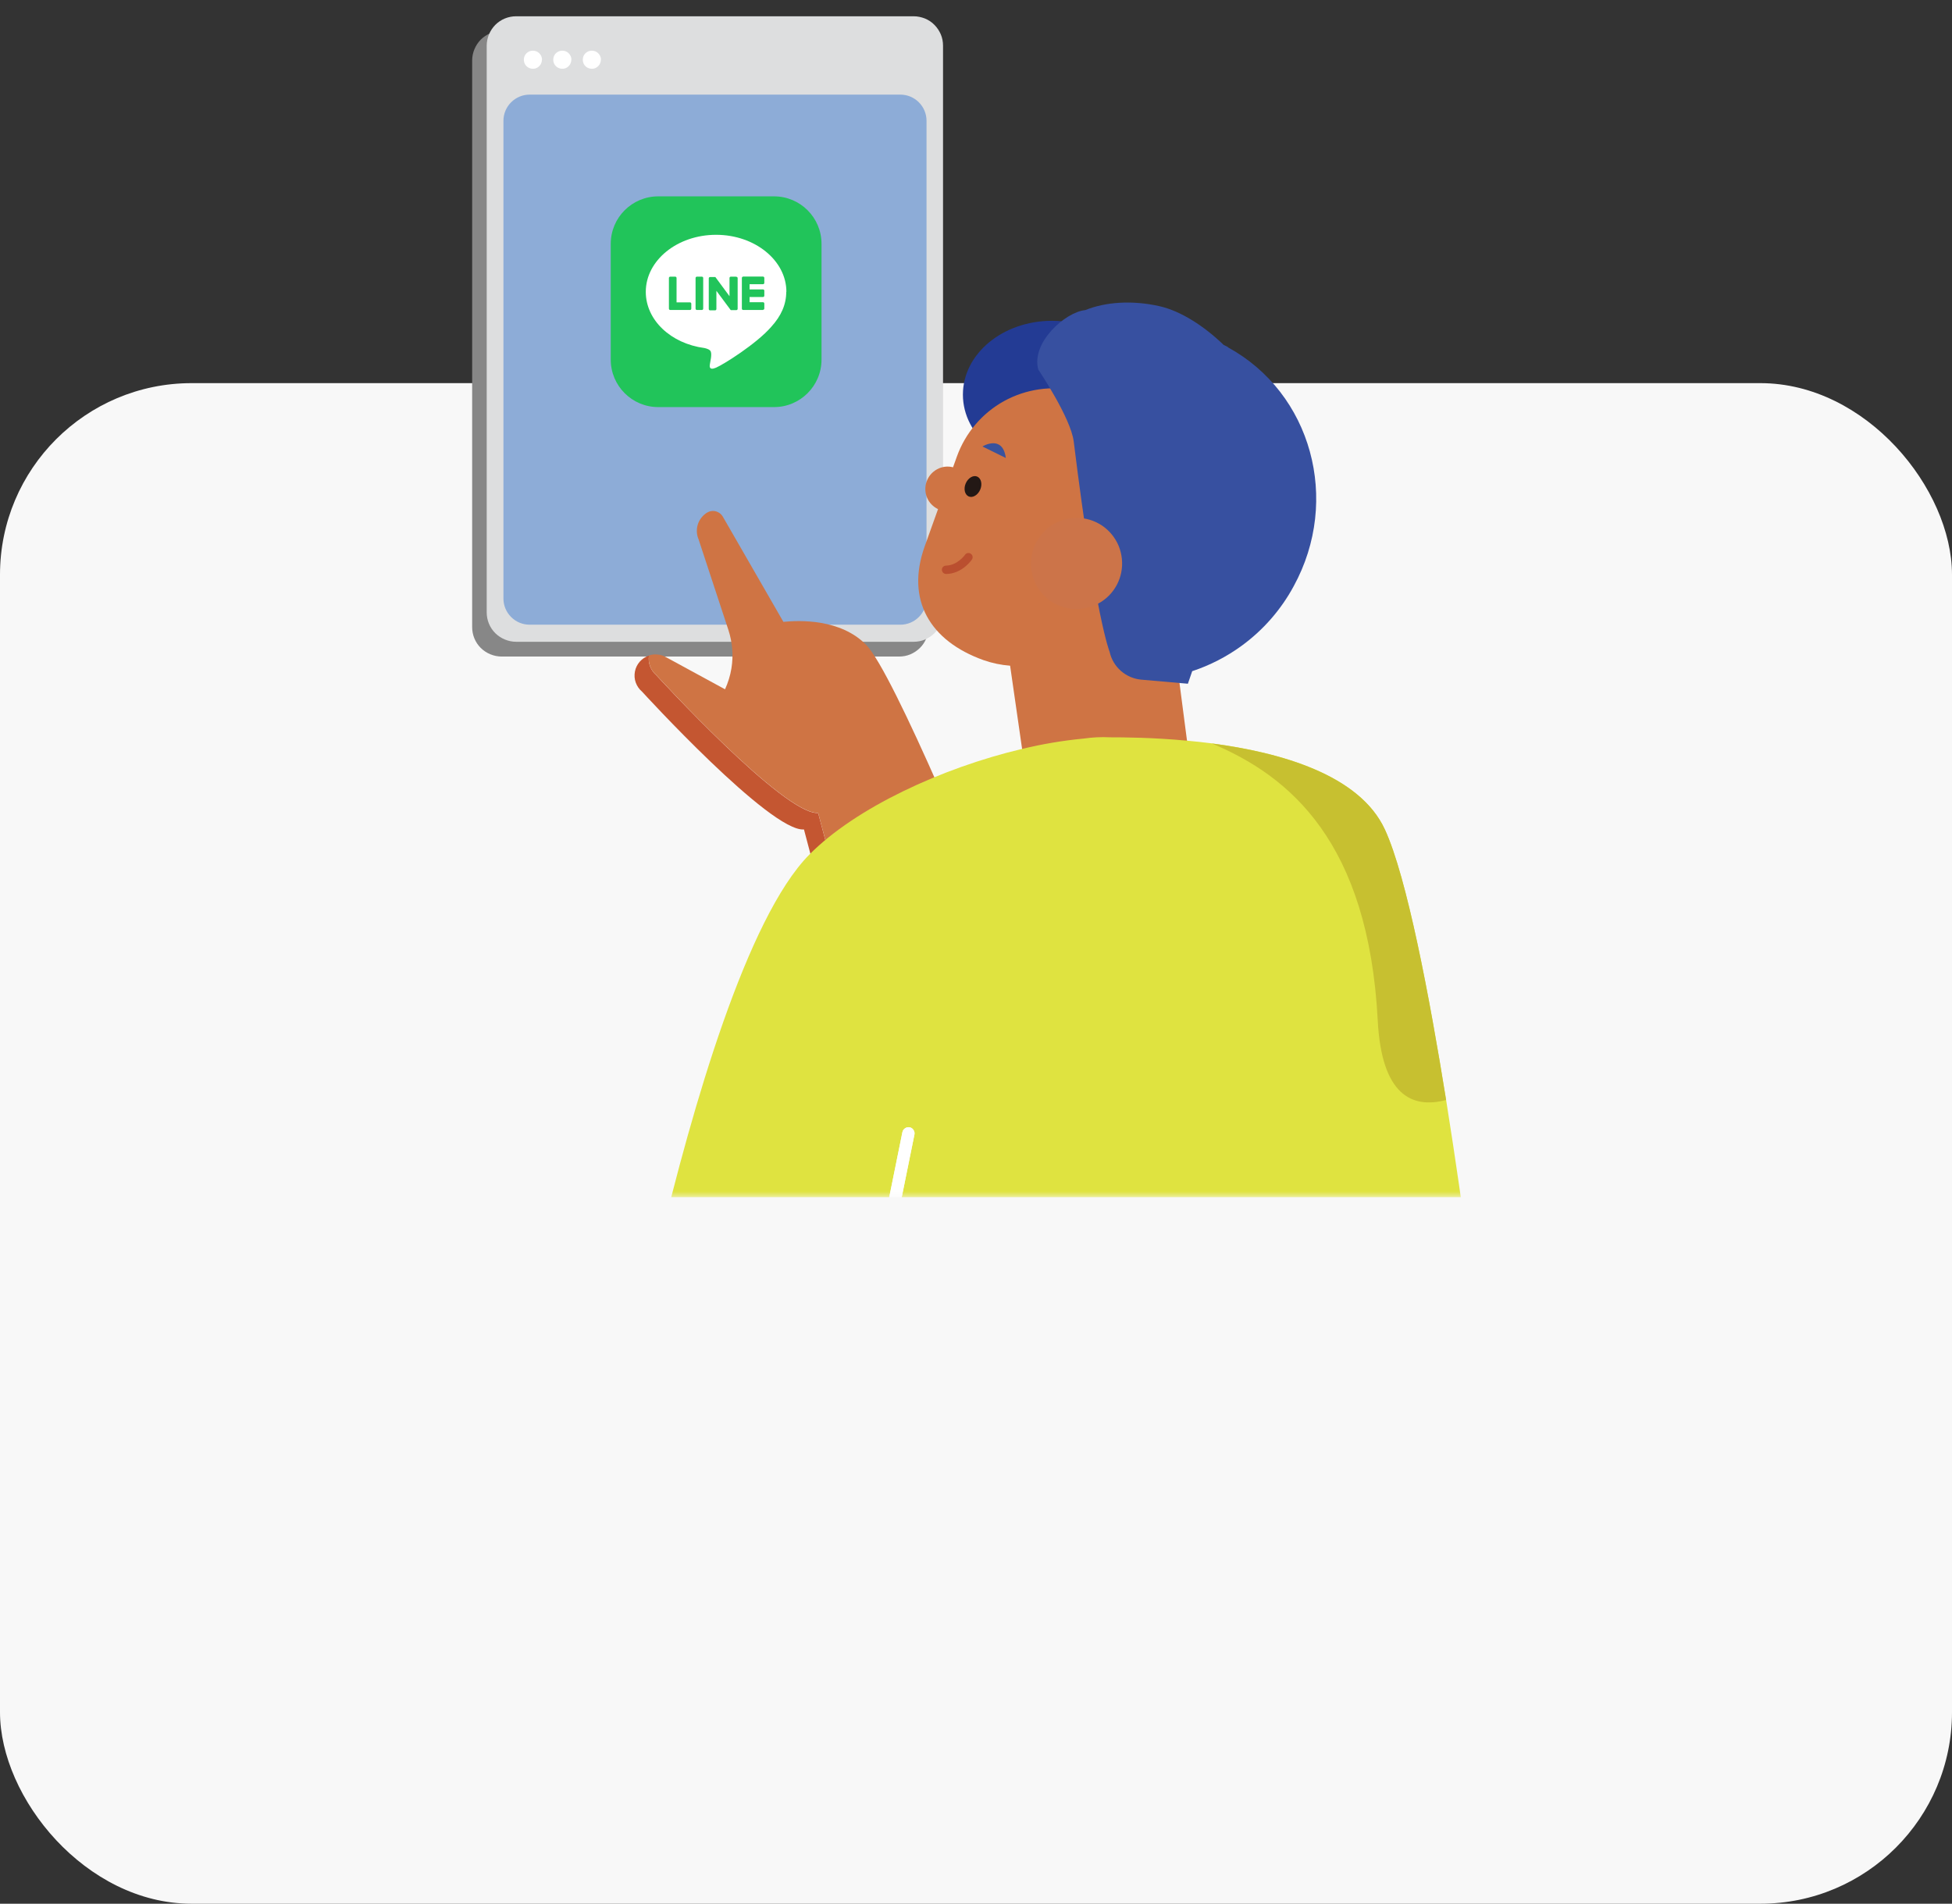 <svg width="163" height="159" viewBox="0 0 163 159" fill="none" xmlns="http://www.w3.org/2000/svg">
<rect x="0" y="0" width="163" height="159" fill="#333333" stroke="none"/>
<rect y="32" width="163" height="127" rx="16" fill="#F8F8F8"/>
<g clip-path="url(#clip0_6002_5328)">
<mask id="mask0_6002_5328" style="mask-type:luminance" maskUnits="userSpaceOnUse" x="31" y="0" width="100" height="100">
<path d="M131 0H31V100H131V0Z" fill="white"/>
</mask>
<g mask="url(#mask0_6002_5328)">
<path d="M39.427 52.388V5.058C39.427 4.408 39.689 3.777 40.145 3.311C40.611 2.845 41.233 2.592 41.893 2.592H75.077C75.398 2.592 75.718 2.66 76.019 2.777C76.32 2.903 76.592 3.078 76.815 3.311C77.048 3.544 77.223 3.816 77.349 4.107C77.475 4.408 77.534 4.728 77.534 5.049V52.379C77.534 52.699 77.466 53.02 77.349 53.321C77.223 53.621 77.048 53.893 76.815 54.117C76.582 54.35 76.31 54.524 76.019 54.651C75.718 54.777 75.398 54.835 75.077 54.835H41.893C41.242 54.835 40.611 54.573 40.145 54.117C39.679 53.651 39.427 53.029 39.427 52.369V52.388Z" fill="#878787"/>
<path d="M40.641 51.155V3.825C40.641 3.175 40.903 2.544 41.359 2.078C41.825 1.612 42.447 1.359 43.107 1.359H76.291C76.612 1.359 76.932 1.427 77.233 1.544C77.534 1.67 77.806 1.845 78.029 2.078C78.262 2.311 78.437 2.583 78.563 2.874C78.689 3.175 78.747 3.495 78.747 3.816V51.146C78.747 51.466 78.68 51.786 78.563 52.087C78.437 52.388 78.262 52.66 78.029 52.884C77.796 53.117 77.524 53.291 77.233 53.417C76.932 53.544 76.612 53.602 76.291 53.602H43.107C42.456 53.602 41.825 53.34 41.359 52.884C40.893 52.417 40.641 51.796 40.641 51.136V51.155Z" fill="#DDDEDF"/>
<path d="M42.039 49.99V10.087C42.039 9.505 42.272 8.951 42.68 8.544C43.088 8.136 43.641 7.903 44.224 7.903H75.185C75.767 7.903 76.321 8.136 76.728 8.544C77.136 8.951 77.369 9.505 77.369 10.087V49.99C77.369 50.573 77.136 51.126 76.728 51.534C76.321 51.942 75.767 52.175 75.185 52.175H44.224C43.641 52.175 43.088 51.942 42.68 51.534C42.272 51.126 42.039 50.573 42.039 49.99Z" fill="#8DACD7"/>
<path d="M64.635 16.4H54.965C52.775 16.4 51 18.175 51 20.365V30.035C51 32.225 52.775 34 54.965 34H64.635C66.825 34 68.6 32.225 68.6 30.035V20.365C68.6 18.175 66.825 16.4 64.635 16.4Z" fill="#21C45A"/>
<path d="M65.667 24.374C65.667 21.751 63.032 19.611 59.797 19.611C56.561 19.611 53.926 21.745 53.926 24.374C53.926 26.731 56.011 28.698 58.831 29.069C59.023 29.113 59.283 29.193 59.351 29.36C59.413 29.509 59.388 29.744 59.37 29.892C59.37 29.892 59.302 30.307 59.283 30.393C59.258 30.542 59.166 30.975 59.79 30.709C60.415 30.443 63.168 28.717 64.399 27.3C65.247 26.366 65.655 25.419 65.655 24.368L65.667 24.374Z" fill="white"/>
<path d="M63.712 25.89H62.061C61.999 25.89 61.949 25.84 61.949 25.779V23.217C61.949 23.155 61.999 23.1 62.061 23.1H63.712C63.774 23.1 63.824 23.149 63.824 23.211V23.626C63.824 23.688 63.774 23.737 63.712 23.737H62.593V24.17H63.712C63.774 24.17 63.824 24.22 63.824 24.281V24.696C63.824 24.758 63.774 24.807 63.712 24.807H62.593V25.24H63.712C63.774 25.24 63.824 25.29 63.824 25.352V25.766C63.824 25.828 63.774 25.877 63.712 25.877V25.89Z" fill="#21C45A"/>
<path d="M57.614 25.89C57.676 25.89 57.726 25.84 57.726 25.778V25.364C57.726 25.302 57.676 25.253 57.614 25.253H56.495V23.217C56.495 23.155 56.445 23.106 56.383 23.106H55.969C55.907 23.106 55.857 23.155 55.857 23.217V25.778C55.857 25.84 55.907 25.89 55.969 25.89H57.62H57.614Z" fill="#21C45A"/>
<path d="M58.609 23.106H58.194C58.133 23.106 58.083 23.156 58.083 23.217V25.778C58.083 25.84 58.133 25.89 58.194 25.89H58.609C58.67 25.89 58.72 25.84 58.72 25.778V23.217C58.72 23.156 58.67 23.106 58.609 23.106Z" fill="#21C45A"/>
<path d="M61.443 23.106H61.028C60.966 23.106 60.917 23.155 60.917 23.217V24.739L59.748 23.155C59.748 23.155 59.748 23.149 59.741 23.143C59.741 23.143 59.741 23.143 59.735 23.137C59.735 23.137 59.735 23.137 59.729 23.137C59.729 23.137 59.729 23.137 59.723 23.137C59.723 23.137 59.723 23.137 59.717 23.137C59.717 23.137 59.717 23.137 59.71 23.137H59.296C59.234 23.137 59.185 23.186 59.185 23.248V25.809C59.185 25.871 59.234 25.921 59.296 25.921H59.71C59.772 25.921 59.822 25.871 59.822 25.809V24.288L60.997 25.871C60.997 25.871 61.016 25.89 61.028 25.902C61.028 25.902 61.028 25.902 61.034 25.902C61.034 25.902 61.034 25.902 61.041 25.902C61.053 25.902 61.059 25.902 61.071 25.902H61.486C61.548 25.902 61.597 25.853 61.597 25.791V23.23C61.597 23.168 61.548 23.118 61.486 23.118L61.443 23.106Z" fill="#21C45A"/>
<path d="M45.253 4.981C45.253 5.136 45.204 5.282 45.127 5.408C45.039 5.534 44.923 5.631 44.787 5.689C44.651 5.748 44.496 5.757 44.35 5.728C44.204 5.699 44.069 5.631 43.962 5.524C43.855 5.417 43.787 5.282 43.758 5.136C43.729 4.99 43.748 4.835 43.797 4.699C43.855 4.563 43.952 4.437 44.078 4.359C44.204 4.272 44.35 4.233 44.505 4.233C44.602 4.233 44.7 4.252 44.797 4.291C44.894 4.33 44.971 4.388 45.039 4.456C45.107 4.524 45.166 4.612 45.204 4.699C45.243 4.796 45.263 4.893 45.263 4.99L45.253 4.981Z" fill="white"/>
<path d="M47.708 4.981C47.708 5.136 47.66 5.282 47.582 5.408C47.495 5.534 47.378 5.631 47.242 5.689C47.106 5.748 46.951 5.757 46.805 5.728C46.66 5.699 46.524 5.631 46.417 5.524C46.31 5.417 46.242 5.282 46.213 5.136C46.184 4.99 46.203 4.835 46.252 4.699C46.31 4.563 46.407 4.437 46.533 4.359C46.66 4.272 46.805 4.233 46.961 4.233C47.164 4.233 47.358 4.311 47.495 4.456C47.64 4.602 47.718 4.796 47.718 4.99L47.708 4.981Z" fill="white"/>
<path d="M50.175 4.981C50.175 5.136 50.126 5.282 50.049 5.408C49.961 5.534 49.845 5.631 49.709 5.689C49.573 5.748 49.418 5.757 49.272 5.728C49.126 5.699 48.99 5.631 48.884 5.524C48.777 5.417 48.709 5.282 48.68 5.136C48.651 4.99 48.67 4.835 48.718 4.699C48.777 4.563 48.874 4.437 49 4.359C49.126 4.272 49.272 4.233 49.427 4.233C49.631 4.233 49.825 4.311 49.961 4.456C50.107 4.602 50.185 4.796 50.185 4.99L50.175 4.981Z" fill="white"/>
<path d="M83.99 80.414L72.718 90.423L67.135 69.278C64.32 69.491 53.611 57.763 53.611 57.763C53.368 57.559 53.193 57.297 53.087 57.006C52.98 56.715 52.96 56.394 53.019 56.084C53.077 55.773 53.222 55.491 53.426 55.258C53.63 55.025 53.902 54.851 54.193 54.754C54.145 55.054 54.174 55.365 54.281 55.647C54.388 55.928 54.562 56.181 54.795 56.385C54.795 56.385 65.504 68.113 68.32 67.899L73.902 89.045L83.844 80.21L83.98 80.423L83.99 80.414Z" fill="#C45631"/>
<path d="M83.941 80.113L83.213 79.258L83.844 80.2L73.902 89.035L68.32 67.889C65.504 68.103 54.796 56.375 54.796 56.375C54.563 56.181 54.388 55.928 54.281 55.637C54.174 55.355 54.145 55.045 54.194 54.744C54.417 54.666 54.66 54.637 54.902 54.666C55.145 54.685 55.378 54.753 55.582 54.87L60.543 57.569C60.796 57.016 60.98 56.423 61.077 55.821C61.252 54.753 61.164 53.656 60.825 52.617L58.33 45.035C58.164 44.647 58.145 44.21 58.271 43.802C58.398 43.394 58.669 43.054 59.029 42.821C59.145 42.753 59.271 42.705 59.398 42.685C59.582 42.656 59.776 42.685 59.951 42.773C60.126 42.86 60.262 42.986 60.359 43.151L65.417 51.938C66.757 51.802 70.184 51.676 72.32 53.85C74.63 56.19 82.155 74.472 84.3 79.783C84.65 80.647 84.864 81.161 84.883 81.219L83.931 80.113H83.941Z" fill="#CF7444"/>
<path d="M95.281 32.959C95.281 36.367 91.951 39.124 87.844 39.124C83.737 39.124 80.407 36.367 80.407 32.959C80.407 29.552 83.737 26.794 87.844 26.794C91.951 26.794 95.281 29.552 95.281 32.959Z" fill="#233B94"/>
<path d="M83.893 63.221L85.436 63.153L84.349 55.6C83.592 55.542 82.844 55.386 82.126 55.134C77.65 53.532 75.621 50.105 77.213 45.639L78.33 42.522C77.912 42.319 77.582 41.979 77.407 41.551C77.233 41.124 77.223 40.649 77.378 40.212C77.533 39.775 77.844 39.416 78.252 39.192C78.66 38.969 79.135 38.911 79.582 39.027L79.902 38.134C80.611 36.163 82.009 34.513 83.834 33.503C85.669 32.493 87.805 32.182 89.844 32.629C91.893 33.076 93.698 34.26 94.931 35.95C96.165 37.639 96.747 39.717 96.553 41.804C97.291 41.92 97.98 42.28 98.504 42.823C99.029 43.367 99.359 44.056 99.446 44.804C99.533 45.551 99.388 46.309 99.009 46.959C98.63 47.61 98.058 48.124 97.368 48.416L99.572 65.328L103.048 67.532C102.398 70.726 99.99 74.008 96.33 76.153C90.524 79.571 83.766 78.872 81.242 74.59C79.271 71.241 80.475 66.687 83.873 63.231L83.893 63.221Z" fill="#CF7444"/>
<path d="M102.544 28.988C102.418 28.92 102.301 28.862 102.175 28.804C100.563 27.25 98.622 25.979 96.816 25.571C94.515 25.056 92.301 25.221 90.622 25.901C90.622 25.901 90.622 25.901 90.612 25.901C88.961 26.066 86.088 28.61 86.699 30.862C86.699 30.862 89.418 34.901 89.66 36.872C91.486 51.649 92.66 54.445 92.66 54.445C92.796 55.066 93.126 55.619 93.602 56.037C94.078 56.454 94.67 56.707 95.301 56.765L99.194 57.105L99.554 56.056C101.029 55.571 102.427 54.852 103.69 53.93C105.486 52.619 106.971 50.92 108.029 48.959C111.971 41.755 109.515 32.823 102.534 29.008L102.544 28.988Z" fill="#3750A0"/>
<path d="M78.961 47.93C78.874 47.93 78.796 47.882 78.738 47.814C78.68 47.746 78.65 47.658 78.65 47.571C78.65 47.483 78.689 47.396 78.757 47.338C78.815 47.28 78.903 47.241 78.99 47.241C79.961 47.221 80.573 46.348 80.582 46.338C80.631 46.26 80.709 46.212 80.806 46.192C80.893 46.173 80.99 46.192 81.068 46.251C81.145 46.299 81.194 46.377 81.213 46.474C81.233 46.561 81.213 46.658 81.155 46.736C81.126 46.785 80.34 47.92 79.01 47.94C79 47.94 78.981 47.94 78.971 47.94" fill="#BA4F2F"/>
<path d="M86.086 47.066C86.086 47.823 86.309 48.551 86.727 49.182C87.144 49.804 87.736 50.299 88.436 50.581C89.135 50.872 89.892 50.94 90.639 50.794C91.377 50.648 92.057 50.289 92.591 49.755C93.125 49.221 93.484 48.542 93.63 47.804C93.775 47.066 93.698 46.299 93.416 45.6C93.125 44.901 92.639 44.309 92.018 43.891C91.387 43.474 90.659 43.251 89.901 43.251C88.892 43.251 87.921 43.648 87.212 44.367C86.494 45.085 86.096 46.047 86.096 47.056L86.086 47.066Z" fill="#CC7449"/>
<path d="M81.854 40.891C81.659 41.348 81.223 41.61 80.892 41.464C80.562 41.319 80.446 40.833 80.64 40.377C80.834 39.92 81.271 39.658 81.601 39.804C81.931 39.95 82.048 40.435 81.854 40.891Z" fill="#231815"/>
<path d="M82.038 37.289C82.038 37.289 83.727 36.251 83.99 38.251L82.038 37.289Z" fill="#38529D"/>
<path d="M75.359 94.552C75.369 94.484 75.398 94.425 75.437 94.367C75.476 94.309 75.524 94.26 75.582 94.231C75.641 94.192 75.699 94.173 75.767 94.153C75.835 94.144 75.903 94.144 75.961 94.153C76.029 94.163 76.087 94.192 76.146 94.231C76.204 94.27 76.252 94.319 76.282 94.377C76.32 94.435 76.34 94.493 76.359 94.561C76.379 94.629 76.369 94.697 76.359 94.755L74.437 104.241H122.573C122.204 101.513 121.563 96.911 120.757 91.872C119.359 83.202 117.476 73.241 115.641 69.28C113.524 64.687 106.883 62.833 101.184 62.086C100.476 61.998 99.786 61.92 99.126 61.862C96.223 61.59 93.796 61.581 92.699 61.581C91.961 61.542 91.214 61.581 90.476 61.687C88.748 61.852 87.029 62.144 85.34 62.551C78.68 64.124 71.447 67.464 67.573 71.386C62.369 76.658 57.806 92.474 55 104.251H73.388L75.35 94.561L75.359 94.552Z" fill="#DFE340"/>
<path d="M120.756 91.872C117.902 92.629 115.368 91.454 115.048 85.241C114.271 70.319 107.698 64.814 101.193 62.095C106.883 62.843 113.533 64.687 115.65 69.289C117.475 73.251 119.368 83.212 120.756 91.882" fill="#C7C030"/>
<path d="M76.36 94.561C76.35 94.493 76.321 94.435 76.282 94.377C76.243 94.319 76.195 94.27 76.146 94.231C76.088 94.192 76.029 94.173 75.962 94.153C75.894 94.144 75.826 94.144 75.767 94.153C75.699 94.163 75.641 94.192 75.583 94.231C75.525 94.27 75.476 94.319 75.437 94.367C75.398 94.425 75.369 94.484 75.36 94.552L73.398 104.241H74.437L76.36 94.755C76.369 94.687 76.369 94.619 76.36 94.561Z" fill="white"/>
</g>
</g>
<defs>
<clipPath id="clip0_6002_5328">
<rect width="100" height="100" fill="white" transform="translate(31)"/>
</clipPath>
</defs>
</svg>
